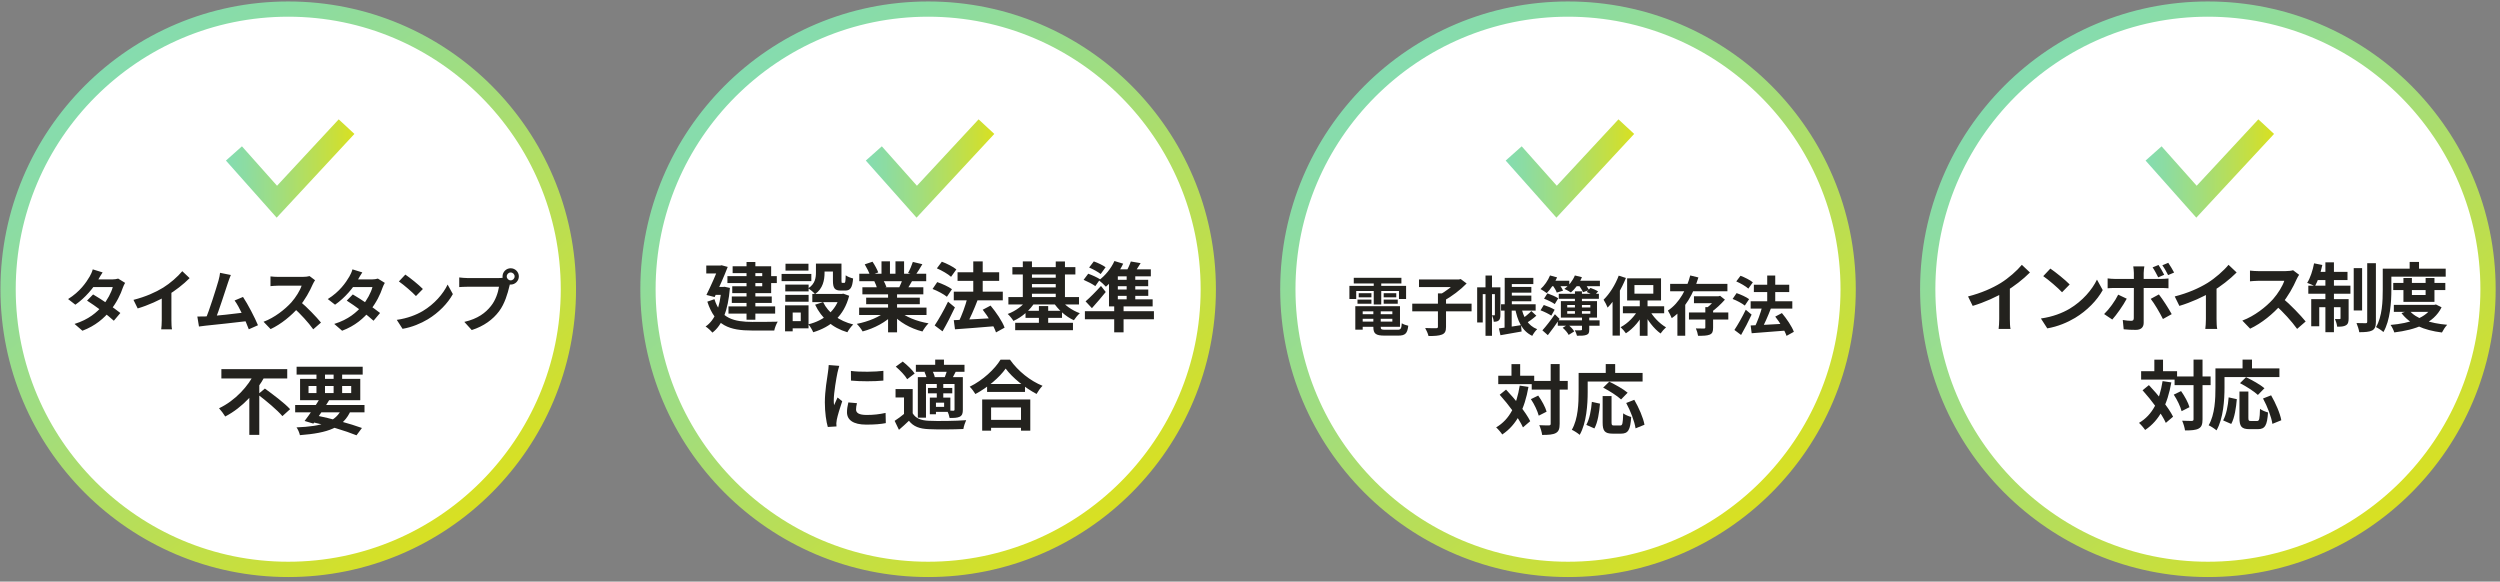<svg width="662" height="154" viewBox="0 0 662 154" fill="none" xmlns="http://www.w3.org/2000/svg">
<rect x="0" y="0" width="662" height="154" fill="#808080" stroke="none"/>
<g clip-path="url(#clip0_1645_3324)">
<g clip-path="url(#clip1_1645_3324)">
<g clip-path="url(#clip2_1645_3324)">
<path d="M75.719 150.47C116.235 150.47 149.079 117.626 149.079 77.11C149.079 36.594 116.235 3.75 75.719 3.75C35.204 3.75 2.359 36.594 2.359 77.11C2.359 117.626 35.204 150.47 75.719 150.47Z" fill="white"/>
<path d="M76.326 4.422C116.119 4.422 148.488 36.79 148.488 76.584C148.488 116.377 116.119 148.745 76.326 148.745C36.532 148.745 4.164 116.377 4.164 76.584C4.164 36.79 36.532 4.422 76.326 4.422ZM76.326 0.39C34.236 0.39 0.121 34.505 0.121 76.595C0.121 118.685 34.236 152.8 76.326 152.8C118.415 152.8 152.531 118.685 152.531 76.595C152.531 34.505 118.415 0.39 76.326 0.39Z" fill="url(#paint0_linear_1645_3324)"/>
</g>
</g>
</g>
<g clip-path="url(#clip3_1645_3324)">
<g clip-path="url(#clip4_1645_3324)">
<g clip-path="url(#clip5_1645_3324)">
<path d="M73.262 57.635L59.828 42.519L64.066 38.748L73.359 49.188L89.69 31.603L93.85 35.462L73.262 57.635Z" fill="url(#paint1_linear_1645_3324)"/>
</g>
</g>
</g>
<path d="M24.652 77.966C26.866 79.244 30.196 81.548 31.87 82.88L30.142 84.932C28.576 83.456 25.156 80.936 23.05 79.604L24.652 77.966ZM33.13 74.906C32.914 75.248 32.68 75.752 32.518 76.202C31.978 77.858 30.88 80.162 29.26 82.16C27.568 84.266 25.264 86.282 21.826 87.578L19.738 85.778C23.5 84.608 25.642 82.718 27.19 80.918C28.396 79.496 29.512 77.426 29.854 76.022H23.77L24.598 73.988H29.728C30.286 73.988 30.88 73.898 31.294 73.772L33.13 74.906ZM27.172 72.134C26.74 72.764 26.272 73.592 26.056 73.97C24.85 76.148 22.546 78.902 19.954 80.684L18.028 79.19C21.178 77.246 22.834 74.78 23.752 73.214C24.022 72.782 24.4 71.954 24.562 71.324L27.172 72.134ZM35.344 79.406C38.566 78.578 41.194 77.408 43.21 76.166C45.046 75.032 47.098 73.232 48.268 71.81L50.212 73.646C48.574 75.302 46.378 76.994 44.254 78.272C42.22 79.478 39.304 80.828 36.46 81.674L35.344 79.406ZM42.832 77.336L45.388 76.724V84.842C45.388 85.634 45.424 86.75 45.55 87.2H42.688C42.76 86.768 42.832 85.634 42.832 84.842V77.336ZM61.129 72.818C60.895 73.358 60.642 74.024 60.373 74.834C59.706 76.85 57.834 82.646 57.06 84.518L54.414 84.608C55.386 82.304 57.258 76.4 57.852 74.312C58.105 73.412 58.194 72.836 58.267 72.242L61.129 72.818ZM64.35 78.632C65.647 80.576 67.483 84.122 68.311 86.12L65.88 87.2C65.07 85.022 63.397 81.296 62.118 79.568L64.35 78.632ZM54.234 83.798C56.736 83.708 62.623 83.042 65.142 82.7L65.665 85.004C63.001 85.346 56.809 85.994 54.379 86.246C53.928 86.3 53.245 86.39 52.687 86.462L52.255 83.816C52.867 83.834 53.658 83.816 54.234 83.798ZM83.43 74.204C83.287 74.402 82.963 74.942 82.8 75.32C82.062 77.03 80.731 79.478 79.183 81.278C77.166 83.6 74.448 85.832 71.659 87.146L69.787 85.202C72.703 84.122 75.475 81.926 77.166 80.054C78.355 78.704 79.453 76.922 79.867 75.644C79.111 75.644 74.52 75.644 73.746 75.644C73.008 75.644 72.019 75.734 71.623 75.77V73.196C72.109 73.268 73.225 73.322 73.746 73.322C74.701 73.322 79.308 73.322 80.1 73.322C80.892 73.322 81.594 73.232 81.972 73.106L83.43 74.204ZM79.416 79.784C81.27 81.296 83.826 83.978 84.996 85.418L82.945 87.2C81.612 85.346 79.65 83.204 77.725 81.458L79.416 79.784ZM93.421 77.966C95.635 79.244 98.965 81.548 100.639 82.88L98.91 84.932C97.344 83.456 93.924 80.936 91.819 79.604L93.421 77.966ZM101.899 74.906C101.683 75.248 101.449 75.752 101.287 76.202C100.747 77.858 99.648 80.162 98.028 82.16C96.337 84.266 94.032 86.282 90.594 87.578L88.507 85.778C92.269 84.608 94.41 82.718 95.959 80.918C97.165 79.496 98.281 77.426 98.623 76.022H92.538L93.367 73.988H98.496C99.055 73.988 99.648 73.898 100.063 73.772L101.899 74.906ZM95.941 72.134C95.508 72.764 95.04 73.592 94.825 73.97C93.618 76.148 91.314 78.902 88.722 80.684L86.796 79.19C89.947 77.246 91.603 74.78 92.52 73.214C92.79 72.782 93.168 71.954 93.331 71.324L95.941 72.134ZM107.335 72.71C108.577 73.556 110.917 75.428 111.979 76.526L110.143 78.398C109.207 77.39 106.939 75.428 105.625 74.528L107.335 72.71ZM105.067 84.698C107.893 84.302 110.215 83.384 111.961 82.358C115.039 80.522 117.379 77.786 118.531 75.356L119.917 77.876C118.567 80.324 116.173 82.808 113.275 84.554C111.439 85.652 109.117 86.642 106.597 87.074L105.067 84.698ZM134.186 73.196C134.186 73.772 134.654 74.24 135.23 74.24C135.806 74.24 136.274 73.772 136.274 73.196C136.274 72.62 135.806 72.152 135.23 72.152C134.654 72.152 134.186 72.62 134.186 73.196ZM133.07 73.196C133.07 72.008 134.042 71.036 135.23 71.036C136.418 71.036 137.39 72.008 137.39 73.196C137.39 74.384 136.418 75.356 135.23 75.356C134.042 75.356 133.07 74.384 133.07 73.196ZM135.266 74.618C135.086 74.96 134.96 75.482 134.87 75.86C134.456 77.624 133.664 80.432 132.152 82.43C130.532 84.59 128.138 86.372 124.916 87.398L122.954 85.238C126.536 84.41 128.57 82.844 130.01 81.026C131.216 79.532 131.9 77.48 132.134 75.932C131.036 75.932 125.096 75.932 123.746 75.932C122.918 75.932 122.072 75.986 121.604 76.022V73.466C122.144 73.538 123.152 73.628 123.746 73.628C125.096 73.628 131.072 73.628 132.08 73.628C132.44 73.628 133.016 73.61 133.484 73.484L135.266 74.618ZM58.62 97.75H76.06V100.21H58.62V97.75ZM68.28 104.45L70.14 102.89C72.28 104.45 75.36 106.75 76.82 108.35L74.78 110.19C73.46 108.61 70.5 106.15 68.28 104.45ZM67.48 98.65L70.16 99.59C67.88 103.81 64.24 107.89 59.64 110.29C59.26 109.65 58.5 108.65 58 108.11C62.28 106.09 65.82 102.21 67.48 98.65ZM66.02 103.49L68.66 100.87V115.15H66.02V103.49ZM78.16 107.25H96.52V109.19H78.16V107.25ZM78.54 97.11H96.04V99.19H78.54V97.11ZM84.82 105.33L87.18 105.93C85.9 108.05 84.2 110.57 82.98 112.17L80.66 111.47C81.9 109.87 83.66 107.29 84.82 105.33ZM90.62 107.97L92.94 108.57C90.96 113.29 86.84 114.65 79.42 115.23C79.26 114.53 78.9 113.69 78.52 113.17C85.26 112.89 89.02 111.81 90.62 107.97ZM82.04 111.63L83.26 109.91C87.86 110.85 92.84 112.23 95.84 113.33L94.4 115.27C91.5 114.09 86.82 112.65 82.04 111.63ZM83.8 97.93H86.06V104.77H83.8V97.93ZM88.34 97.93H90.6V104.77H88.34V97.93ZM81.7 102.21V104.09H93V102.21H81.7ZM79.46 100.33H95.4V105.97H79.46V100.33Z" fill="#23221E"/>
<g clip-path="url(#clip6_1645_3324)">
<g clip-path="url(#clip7_1645_3324)">
<g clip-path="url(#clip8_1645_3324)">
<path d="M245.161 150.47C285.676 150.47 318.521 117.626 318.521 77.11C318.521 36.594 285.676 3.75 245.161 3.75C204.645 3.75 171.801 36.594 171.801 77.11C171.801 117.626 204.645 150.47 245.161 150.47Z" fill="white"/>
<path d="M245.767 4.422C285.561 4.422 317.929 36.79 317.929 76.584C317.929 116.377 285.561 148.745 245.767 148.745C205.974 148.745 173.606 116.377 173.606 76.584C173.606 36.79 205.974 4.422 245.767 4.422ZM245.767 0.39C203.678 0.39 169.562 34.505 169.562 76.595C169.562 118.685 203.678 152.8 245.767 152.8C287.857 152.8 321.972 118.685 321.972 76.595C321.972 34.505 287.857 0.39 245.767 0.39Z" fill="url(#paint2_linear_1645_3324)"/>
</g>
</g>
</g>
<g clip-path="url(#clip9_1645_3324)">
<g clip-path="url(#clip10_1645_3324)">
<g clip-path="url(#clip11_1645_3324)">
<path d="M242.704 57.635L229.27 42.519L233.508 38.748L242.801 49.188L259.131 31.603L263.292 35.462L242.704 57.635Z" fill="url(#paint3_linear_1645_3324)"/>
</g>
</g>
</g>
<path d="M192.621 73.12H205.701V74.96H192.621V73.12ZM193.781 78.5H204.361V80.22H193.781V78.5ZM192.901 81.14H205.261V83.04H192.901V81.14ZM197.681 69.38H200.021V84.66H197.681V69.38ZM194.001 70.5H204.201V77.62H193.901V75.8H201.841V72.32H194.001V70.5ZM187.021 70.32H191.241V72.42H187.021V70.32ZM190.421 70.32H190.721L191.081 70.24L192.701 70.68C191.801 73.04 190.401 76.16 189.241 78.66L187.061 78.1C188.281 75.64 189.721 72.34 190.421 70.58V70.32ZM189.061 75.98H191.981V78.08H188.981L189.061 75.98ZM191.021 75.98H191.481L191.881 75.94L193.281 76.24C192.781 82.28 191.241 86.12 188.641 88.08C188.281 87.62 187.361 86.76 186.841 86.46C189.321 84.74 190.641 81.5 191.021 76.42V75.98ZM189.181 79.22C190.801 84.4 194.461 85.22 199.181 85.24C200.401 85.24 204.481 85.24 205.941 85.18C205.581 85.72 205.161 86.82 205.021 87.52H199.121C193.321 87.52 189.381 86.34 187.301 79.88L189.181 79.22ZM216.061 69.8H218.341V72.24C218.341 74.12 217.921 76.44 215.821 77.88C215.481 77.44 214.521 76.64 214.041 76.34C215.861 75.14 216.061 73.54 216.061 72.18V69.8ZM220.561 69.8H222.821V74.28C222.821 74.84 222.841 74.9 223.061 74.9C223.161 74.9 223.461 74.9 223.581 74.9C223.821 74.9 223.901 74.64 223.941 72.9C224.361 73.24 225.301 73.6 225.901 73.74C225.701 76.24 225.141 76.94 223.821 76.94C223.501 76.94 222.961 76.94 222.641 76.94C221.041 76.94 220.561 76.32 220.561 74.32V69.8ZM217.961 80C219.321 82.84 222.181 85 225.941 85.92C225.401 86.4 224.701 87.38 224.381 87.98C220.381 86.8 217.561 84.26 215.841 80.68L217.961 80ZM222.441 77.84H222.881L223.301 77.76L224.861 78.32C223.481 83.68 220.021 86.56 215.341 87.98C215.101 87.38 214.501 86.38 214.061 85.88C218.221 84.86 221.401 82.26 222.441 78.2V77.84ZM215.101 77.84H223.381V80H215.101V77.84ZM216.981 69.8H221.781V71.9H216.981V69.8ZM207.941 75.36H214.121V77.16H207.941V75.36ZM208.001 69.84H214.081V71.66H208.001V69.84ZM207.941 78.08H214.121V79.9H207.941V78.08ZM206.961 72.54H214.841V74.44H206.961V72.54ZM209.041 80.86H214.101V86.94H209.041V85.04H212.041V82.76H209.041V80.86ZM207.881 80.86H209.901V87.74H207.881V80.86ZM227.501 81.46H245.341V83.42H227.501V81.46ZM227.541 72.48H245.261V74.46H227.541V72.48ZM228.361 76.06H244.501V77.94H228.361V76.06ZM229.361 78.82H243.561V80.56H229.361V78.82ZM235.161 77.02H237.541V88H235.161V77.02ZM233.421 69.2H235.661V73.42H233.421V69.2ZM237.121 69.2H239.401V73.28H237.121V69.2ZM234.721 82.34L236.601 83.18C234.701 85.26 231.501 86.96 228.421 87.76C228.101 87.18 227.401 86.26 226.881 85.76C229.901 85.18 233.081 83.86 234.721 82.34ZM238.021 82.28C239.641 83.86 242.761 85.1 245.881 85.62C245.341 86.12 244.621 87.12 244.261 87.78C241.101 86.98 238.041 85.28 236.161 83.02L238.021 82.28ZM241.721 69.36L244.241 69.96C243.601 71.06 242.921 72.14 242.401 72.88L240.461 72.28C240.921 71.46 241.441 70.24 241.721 69.36ZM239.081 73.66L241.621 74.24C241.081 75.2 240.561 76.08 240.141 76.72L238.101 76.14C238.461 75.42 238.881 74.4 239.081 73.66ZM228.981 70L231.041 69.3C231.621 70.16 232.281 71.36 232.561 72.14L230.381 72.92C230.161 72.14 229.521 70.92 228.981 70ZM231.521 74.48L233.841 74.12C234.181 74.68 234.561 75.46 234.721 76L232.281 76.42C232.161 75.9 231.821 75.06 231.521 74.48ZM252.561 77.24H265.541V79.52H252.561V77.24ZM253.561 72.1H264.581V74.38H253.561V72.1ZM257.721 69.22H260.221V78.9H257.721V69.22ZM252.561 84.78C255.241 84.68 259.461 84.44 263.401 84.22V86.38C259.661 86.7 255.701 87 252.881 87.2L252.561 84.78ZM260.221 82.02L262.301 80.92C263.781 82.7 265.401 85.06 266.021 86.76L263.741 88.02C263.201 86.38 261.681 83.86 260.221 82.02ZM256.181 78.84L258.841 79.54C257.961 81.86 256.821 84.42 255.901 86.08L253.761 85.4C254.661 83.64 255.661 80.9 256.181 78.84ZM248.081 71.06L249.401 69.3C250.701 69.78 252.401 70.64 253.241 71.34L251.841 73.3C251.061 72.58 249.401 71.62 248.081 71.06ZM246.941 76.52L248.181 74.7C249.481 75.14 251.201 75.92 252.081 76.58L250.741 78.58C249.941 77.92 248.261 77.02 246.941 76.52ZM247.501 86.18C248.501 84.68 249.941 82.18 251.041 79.88L252.861 81.4C251.881 83.52 250.701 85.8 249.581 87.74L247.501 86.18ZM268.081 70.74H284.761V72.68H268.081V70.74ZM268.821 85.48H284.121V87.44H268.821V85.48ZM272.261 73.54H280.421V75.22H272.261V73.54ZM272.261 76.1H280.421V77.78H272.261V76.1ZM267.021 78.66H285.721V80.62H267.021V78.66ZM271.561 82.3H281.221V84.18H271.561V82.3ZM270.841 69.22H273.261V79.74H270.841V69.22ZM279.561 69.24H282.001V79.74H279.561V69.24ZM275.101 81.04H277.561V86.62H275.101V81.04ZM272.081 79.22L274.081 79.96C272.801 82.08 270.641 83.96 268.361 84.98C268.021 84.42 267.341 83.58 266.841 83.14C268.921 82.38 271.021 80.84 272.081 79.22ZM280.761 79.22C281.821 80.76 283.881 82.2 285.941 82.94C285.421 83.38 284.721 84.24 284.361 84.8C282.201 83.84 280.121 81.94 278.861 79.94L280.761 79.22ZM288.401 70.84L289.641 69.22C290.681 69.58 292.061 70.24 292.761 70.76L291.461 72.56C290.801 72.02 289.441 71.28 288.401 70.84ZM286.941 74.1L288.161 72.48C289.181 72.84 290.581 73.48 291.301 73.96L290.041 75.76C289.361 75.26 287.981 74.54 286.941 74.1ZM287.461 79.8C288.561 78.86 290.161 77.26 291.541 75.72L292.801 77.32C291.661 78.72 290.401 80.22 289.141 81.6L287.461 79.8ZM295.041 81.06H297.521V88H295.041V81.06ZM287.281 82.4H305.561V84.54H287.281V82.4ZM295.101 69.12L297.421 69.82C296.321 72.16 294.541 74.46 292.841 75.92C292.441 75.46 291.521 74.62 290.981 74.22C292.641 73.02 294.221 71.08 295.101 69.12ZM293.661 72.96L296.001 71.36V79.8H293.661V72.96ZM294.861 71.32H304.741V73.18H293.741L294.861 71.32ZM293.661 79.26H305.221V81.14H293.661V79.26ZM294.561 74.1H304.041V75.78H294.561V74.1ZM294.561 76.66H304.061V78.34H294.561V76.66ZM298.341 72.14H300.621V80H298.341V72.14ZM299.441 69.24L302.041 69.68C301.361 70.82 300.601 71.94 300.021 72.68L298.061 72.2C298.581 71.36 299.141 70.14 299.441 69.24ZM225.321 98.22C227.781 98.56 231.781 98.46 233.921 98.2V100.78C231.481 101.02 227.841 101.02 225.341 100.78L225.321 98.22ZM226.921 106.76C226.761 107.44 226.681 107.92 226.681 108.44C226.681 109.34 227.461 109.88 229.501 109.88C231.281 109.88 232.761 109.72 234.501 109.34L234.561 112.04C233.261 112.3 231.641 112.44 229.381 112.44C225.941 112.44 224.281 111.2 224.281 109.16C224.281 108.36 224.401 107.58 224.641 106.56L226.921 106.76ZM222.241 96.88C222.101 97.3 221.841 98.32 221.761 98.68C221.481 100 220.781 104 220.781 106C220.781 106.4 220.801 106.9 220.861 107.3C221.161 106.62 221.481 105.94 221.781 105.26L223.021 106.24C222.441 107.92 221.781 110.08 221.581 111.14C221.521 111.44 221.461 111.88 221.461 112.08C221.481 112.3 221.481 112.64 221.501 112.92L219.201 113.06C218.801 111.7 218.421 109.26 218.421 106.54C218.421 103.52 219.021 100.16 219.241 98.6C219.321 98.06 219.421 97.3 219.441 96.66L222.241 96.88ZM241.681 103.02V110.38H239.381V105.24H237.141V103.02H241.681ZM241.681 109.44C242.441 110.76 243.861 111.34 245.921 111.42C248.321 111.54 253.061 111.48 255.841 111.26C255.581 111.8 255.201 112.9 255.101 113.6C252.601 113.72 248.341 113.76 245.901 113.64C243.501 113.54 241.881 112.96 240.681 111.42C239.881 112.2 239.041 112.96 238.041 113.82L236.901 111.44C237.741 110.9 238.721 110.18 239.601 109.44H241.681ZM237.201 97.08L239.041 95.74C240.181 96.62 241.581 97.96 242.201 98.9L240.221 100.42C239.681 99.44 238.341 98.06 237.201 97.08ZM242.521 96.6H255.401V98.46H242.521V96.6ZM245.721 102.72H252.161V104.16H245.721V102.72ZM247.641 95.22H249.961V97.7H247.641V95.22ZM248.061 101.6H249.781V105.66H248.061V101.6ZM243.041 99.86H253.521V101.68H245.201V110.6H243.041V99.86ZM246.221 105.28H247.841V109.7H246.221V105.28ZM247.141 105.28H251.661V109.06H247.141V107.74H250.001V106.62H247.141V105.28ZM252.761 99.86H254.961V108.48C254.961 109.46 254.801 109.98 254.161 110.34C253.501 110.66 252.641 110.68 251.461 110.68C251.361 110.1 251.081 109.26 250.801 108.72C251.481 108.76 252.221 108.76 252.461 108.76C252.681 108.74 252.761 108.68 252.761 108.44V99.86ZM250.841 97.92L253.081 98.42C252.681 99.2 252.341 99.9 252.041 100.42L250.141 99.96C250.381 99.36 250.681 98.5 250.841 97.92ZM244.821 98.52L246.801 98.06C247.141 98.62 247.461 99.4 247.541 99.94L245.461 100.44C245.381 99.92 245.121 99.12 244.821 98.52ZM261.381 101.68H271.421V103.78H261.381V101.68ZM261.141 111.18H271.461V113.28H261.141V111.18ZM260.081 105.78H272.821V114.04H270.361V107.9H262.441V114.04H260.081V105.78ZM266.301 97.6C264.661 99.94 261.581 102.58 258.281 104.34C257.961 103.78 257.301 102.9 256.781 102.4C260.241 100.72 263.461 97.7 264.941 95.24H267.441C269.621 98.32 272.841 100.86 276.061 102.16C275.461 102.76 274.901 103.58 274.481 104.32C271.401 102.7 268.041 99.98 266.301 97.6Z" fill="#23221E"/>
<g clip-path="url(#clip12_1645_3324)">
<g clip-path="url(#clip13_1645_3324)">
<g clip-path="url(#clip14_1645_3324)">
<path d="M414.598 150.47C455.114 150.47 487.958 117.626 487.958 77.11C487.958 36.594 455.114 3.75 414.598 3.75C374.083 3.75 341.238 36.594 341.238 77.11C341.238 117.626 374.083 150.47 414.598 150.47Z" fill="white"/>
<path d="M415.205 4.422C454.998 4.422 487.366 36.79 487.366 76.584C487.366 116.377 454.998 148.745 415.205 148.745C375.411 148.745 343.043 116.377 343.043 76.584C343.043 36.79 375.411 4.422 415.205 4.422ZM415.205 0.39C373.115 0.39 339 34.505 339 76.595C339 118.685 373.115 152.8 415.205 152.8C457.294 152.8 491.41 118.685 491.41 76.595C491.41 34.505 457.294 0.39 415.205 0.39Z" fill="url(#paint4_linear_1645_3324)"/>
</g>
</g>
</g>
<g clip-path="url(#clip15_1645_3324)">
<g clip-path="url(#clip16_1645_3324)">
<g clip-path="url(#clip17_1645_3324)">
<path d="M412.141 57.635L398.707 42.519L402.945 38.748L412.238 49.188L428.569 31.603L432.729 35.462L412.141 57.635Z" fill="url(#paint5_linear_1645_3324)"/>
</g>
</g>
</g>
<path d="M359.889 83.208H369.545V84.415H359.889V83.208ZM359.906 81.083H370.718V86.54H359.906V85.163H368.695V82.443H359.906V81.083ZM363.663 81.831H365.618V86.591C365.618 87.22 365.805 87.322 366.842 87.322C367.318 87.322 369.46 87.322 370.072 87.322C370.922 87.322 371.092 87.05 371.194 85.605C371.619 85.894 372.384 86.149 372.911 86.251C372.673 88.325 372.095 88.869 370.242 88.869C369.698 88.869 367.165 88.869 366.655 88.869C364.309 88.869 363.663 88.376 363.663 86.591V81.831ZM358.886 81.083H360.841V87.288H358.886V81.083ZM358.478 73.569H371.092V75.065H358.478V73.569ZM359.787 77.632H363.153V78.737H359.787V77.632ZM359.464 79.332H363.153V80.437H359.464V79.332ZM366.4 79.332H370.123V80.437H366.4V79.332ZM366.4 77.632H369.732V78.737H366.4V77.632ZM363.765 74.164H365.754V80.624H363.765V74.164ZM357.322 75.694H372.333V79.179H370.446V77.054H359.124V79.179H357.322V75.694ZM373.965 80.403H389.673V82.443H373.965V80.403ZM380.765 77.7H382.907V86.557C382.907 87.713 382.635 88.274 381.819 88.597C381.003 88.92 379.813 88.988 378.266 88.971C378.13 88.359 377.722 87.424 377.382 86.863C378.572 86.914 379.881 86.914 380.272 86.914C380.646 86.897 380.765 86.812 380.765 86.523V77.7ZM375.75 73.994H386.46V76.017H375.75V73.994ZM385.797 73.994H386.341L386.8 73.892L388.364 75.065C386.766 76.714 384.42 78.516 382.329 79.621C382.023 79.179 381.394 78.499 381.003 78.142C382.805 77.224 384.93 75.575 385.797 74.47V73.994ZM393.362 72.957H395.079V88.92H393.362V72.957ZM391.152 76.085H396.575V77.887H392.631V85.384H391.152V76.085ZM395.844 76.085H397.306V83.378C397.306 83.99 397.238 84.534 396.881 84.84C396.507 85.146 396.116 85.197 395.538 85.197C395.521 84.704 395.3 83.939 395.079 83.48C395.368 83.497 395.606 83.497 395.725 83.497C395.81 83.48 395.844 83.446 395.844 83.31V76.085ZM399.193 73.586H406.027V75.218H399.193V73.586ZM399.21 75.983H405.5V77.496H399.21V75.983ZM399.21 78.278H405.5V79.774H399.21V78.278ZM397.476 80.573H406.639V82.256H397.476V80.573ZM396.915 86.965C398.411 86.778 400.638 86.438 402.78 86.098L402.916 87.781C400.961 88.138 398.904 88.478 397.323 88.767L396.915 86.965ZM402.797 81.151C403.358 83.973 404.582 86.217 407.047 87.169C406.605 87.56 406.01 88.393 405.738 88.937C403.018 87.628 401.811 84.976 401.148 81.389L402.797 81.151ZM405.5 82.375L406.826 83.599C405.942 84.381 404.769 85.214 403.919 85.741L402.797 84.602C403.613 84.058 404.82 83.106 405.5 82.375ZM398.445 73.586H400.332V81.406H398.445V73.586ZM398.411 81.44H400.298V87.169L398.411 87.407V81.44ZM412.759 77.802H423.384V79.128H412.759V77.802ZM412.504 84.823H423.571V86.251H412.504V84.823ZM408.866 79.094L409.75 77.683C410.702 78.006 411.977 78.55 412.623 78.992L411.705 80.522C411.093 80.08 409.835 79.451 408.866 79.094ZM420.154 77.309L421.157 76.238C421.803 76.459 422.704 76.85 423.18 77.173L422.126 78.346C421.701 78.04 420.817 77.581 420.154 77.309ZM407.931 82.171L408.798 80.76C409.733 81.066 411.025 81.593 411.671 82.018L410.787 83.582C410.158 83.14 408.9 82.528 407.931 82.171ZM413.796 86.795L415.173 85.962C415.836 86.455 416.55 87.186 416.856 87.764L415.377 88.682C415.122 88.121 414.442 87.339 413.796 86.795ZM415.003 82.392V83.072H421.123V82.392H415.003ZM415.003 80.76V81.423H421.123V80.76H415.003ZM413.32 79.74H422.891V84.109H413.32V79.74ZM408.424 87.475C409.342 86.472 410.668 84.772 411.739 83.208L412.98 84.449C412.011 85.894 410.889 87.458 409.869 88.75L408.424 87.475ZM418.913 83.956H420.834V87.288C420.834 88.104 420.681 88.461 420.069 88.682C419.474 88.903 418.692 88.903 417.587 88.903C417.485 88.444 417.23 87.866 417.009 87.458C417.672 87.492 418.42 87.475 418.624 87.458C418.828 87.458 418.913 87.407 418.913 87.22V83.956ZM417.043 77.139H418.896V83.718H417.043V77.139ZM410.294 74.334H415.547V75.779H410.294V74.334ZM417.111 74.334H423.656V75.779H417.111V74.334ZM410.447 72.94L412.317 73.45C411.654 75.014 410.549 76.629 409.58 77.615C409.189 77.309 408.373 76.782 407.931 76.544C408.951 75.66 409.903 74.283 410.447 72.94ZM417.026 72.94L418.896 73.399C418.233 74.997 417.077 76.51 415.972 77.445C415.564 77.156 414.714 76.714 414.238 76.493C415.428 75.66 416.465 74.317 417.026 72.94ZM411.212 75.626L412.793 75.167C413.201 75.728 413.694 76.476 413.898 76.969L412.232 77.479C412.062 76.986 411.62 76.204 411.212 75.626ZM417.995 75.473L419.525 74.963C420.001 75.507 420.528 76.289 420.783 76.816L419.168 77.377C418.964 76.85 418.471 76.051 417.995 75.473ZM434.213 78.975H436.27V88.92H434.213V78.975ZM429.742 81.1H440.673V82.953H429.742V81.1ZM436.661 81.916C437.596 83.769 439.398 85.656 441.166 86.676C440.707 87.067 440.061 87.798 439.721 88.308C437.936 87.033 436.185 84.738 435.131 82.477L436.661 81.916ZM433.941 81.763L435.539 82.324C434.434 84.721 432.547 86.982 430.541 88.257C430.218 87.764 429.572 87.033 429.13 86.642C431.068 85.639 432.955 83.701 433.941 81.763ZM432.802 75.49V77.768H437.8V75.49H432.802ZM430.864 73.705H439.84V79.57H430.864V73.705ZM428.637 72.991L430.541 73.603C429.402 76.493 427.583 79.536 425.696 81.457C425.526 80.981 424.965 79.859 424.625 79.366C426.206 77.836 427.736 75.422 428.637 72.991ZM427.005 77.7L428.926 75.762L428.943 75.779V88.869H427.005V77.7ZM447.235 82.732H457.656V84.619H447.235V82.732ZM448.561 78.448H455.055V80.284H448.561V78.448ZM451.57 81.321H453.627V86.761C453.627 87.781 453.457 88.308 452.726 88.614C452.012 88.903 451.009 88.92 449.649 88.92C449.564 88.325 449.326 87.526 449.071 86.965C449.938 86.999 450.941 86.999 451.213 86.999C451.485 86.982 451.57 86.931 451.57 86.71V81.321ZM454.545 78.448H455.055L455.48 78.329L456.755 79.349C455.718 80.522 454.307 81.865 453.015 82.732C452.76 82.375 452.233 81.814 451.927 81.542C452.896 80.845 454.052 79.604 454.545 78.822V78.448ZM442.254 75.167H457.418V77.122H442.254V75.167ZM447.575 72.94L449.734 73.467C448.476 77.598 446.334 81.746 442.679 84.245C442.458 83.684 441.982 82.749 441.659 82.239C444.753 80.216 446.691 76.391 447.575 72.94ZM444.175 80.046H446.249V88.903H444.175V80.046ZM463.572 79.774H474.605V81.712H463.572V79.774ZM464.422 75.405H473.789V77.343H464.422V75.405ZM467.958 72.957H470.083V81.185H467.958V72.957ZM463.572 86.183C465.85 86.098 469.437 85.894 472.786 85.707V87.543C469.607 87.815 466.241 88.07 463.844 88.24L463.572 86.183ZM470.083 83.837L471.851 82.902C473.109 84.415 474.486 86.421 475.013 87.866L473.075 88.937C472.616 87.543 471.324 85.401 470.083 83.837ZM466.649 81.134L468.91 81.729C468.162 83.701 467.193 85.877 466.411 87.288L464.592 86.71C465.357 85.214 466.207 82.885 466.649 81.134ZM459.764 74.521L460.886 73.025C461.991 73.433 463.436 74.164 464.15 74.759L462.96 76.425C462.297 75.813 460.886 74.997 459.764 74.521ZM458.795 79.162L459.849 77.615C460.954 77.989 462.416 78.652 463.164 79.213L462.025 80.913C461.345 80.352 459.917 79.587 458.795 79.162ZM459.271 87.373C460.121 86.098 461.345 83.973 462.28 82.018L463.827 83.31C462.994 85.112 461.991 87.05 461.039 88.699L459.271 87.373ZM405.599 100.87H415.139V103.17H405.599V100.87ZM396.739 99.49H406.259V101.71H396.739V99.49ZM410.619 96.41H412.999V112.21C412.999 113.57 412.739 114.25 411.979 114.67C411.219 115.09 410.039 115.17 408.359 115.17C408.279 114.47 407.939 113.33 407.599 112.59C408.719 112.65 409.799 112.65 410.159 112.65C410.499 112.63 410.619 112.53 410.619 112.19V96.41ZM405.379 105.69L407.319 104.75C408.259 106.07 409.219 107.81 409.539 109.01L407.459 110.07C407.159 108.89 406.299 107.05 405.379 105.69ZM397.119 104.53L398.799 103.17C401.199 105.71 404.039 109.15 405.199 111.53L403.279 113.17C402.219 110.77 399.479 107.17 397.119 104.53ZM400.239 96.43H402.539V100.85H400.239V96.43ZM402.419 102.11L404.739 102.45C403.719 108.25 401.659 112.47 397.799 115.05C397.499 114.57 396.659 113.59 396.179 113.17C399.799 111.05 401.619 107.23 402.419 102.11ZM424.379 104.87H426.739V111.85C426.739 112.59 426.859 112.67 427.419 112.67C427.679 112.67 428.719 112.67 429.039 112.67C429.639 112.67 429.739 112.19 429.819 109.45C430.319 109.85 431.319 110.25 431.939 110.41C431.719 113.85 431.139 114.83 429.259 114.83C428.839 114.83 427.439 114.83 427.039 114.83C424.899 114.83 424.379 114.09 424.379 111.85V104.87ZM421.519 106.41L423.679 106.89C423.479 109.19 423.099 111.83 422.199 113.45L420.059 112.51C420.899 110.97 421.339 108.65 421.519 106.41ZM424.519 102.65L426.119 101.07C427.719 101.83 429.899 103.05 430.999 103.99L429.259 105.77C428.279 104.85 426.159 103.49 424.519 102.65ZM430.619 106.71L432.759 105.87C433.959 107.95 435.139 110.63 435.459 112.47L433.099 113.43C432.839 111.63 431.779 108.85 430.619 106.71ZM425.199 96.41H427.699V100.05H425.199V96.41ZM419.159 98.75H434.959V101.03H419.159V98.75ZM418.019 98.75H420.419V103.81C420.419 107.05 420.119 112.01 418.299 115.15C417.859 114.75 416.799 114.05 416.219 113.81C417.899 110.93 418.019 106.71 418.019 103.81V98.75Z" fill="#23221E"/>
<g clip-path="url(#clip18_1645_3324)">
<g clip-path="url(#clip19_1645_3324)">
<g clip-path="url(#clip20_1645_3324)">
<path d="M584.04 150.47C624.555 150.47 657.4 117.626 657.4 77.11C657.4 36.594 624.555 3.75 584.04 3.75C543.524 3.75 510.68 36.594 510.68 77.11C510.68 117.626 543.524 150.47 584.04 150.47Z" fill="white"/>
<path d="M584.646 4.422C624.44 4.422 656.808 36.79 656.808 76.584C656.808 116.377 624.44 148.745 584.646 148.745C544.853 148.745 512.485 116.377 512.485 76.584C512.485 36.79 544.853 4.422 584.646 4.422ZM584.646 0.39C542.557 0.39 508.441 34.505 508.441 76.595C508.441 118.685 542.557 152.8 584.646 152.8C626.736 152.8 660.851 118.685 660.851 76.595C660.851 34.505 626.736 0.39 584.646 0.39Z" fill="url(#paint6_linear_1645_3324)"/>
</g>
</g>
</g>
<g clip-path="url(#clip21_1645_3324)">
<g clip-path="url(#clip22_1645_3324)">
<g clip-path="url(#clip23_1645_3324)">
<path d="M581.582 57.635L568.148 42.519L572.387 38.748L581.68 49.188L598.01 31.603L602.171 35.462L581.582 57.635Z" fill="url(#paint7_linear_1645_3324)"/>
</g>
</g>
</g>
<path d="M521.138 78.501C524.69 77.588 527.587 76.298 529.809 74.929C531.833 73.679 534.096 71.694 535.385 70.127L537.529 72.151C535.723 73.976 533.302 75.842 530.96 77.251C528.718 78.58 525.503 80.069 522.368 81.001L521.138 78.501ZM529.393 76.219L532.21 75.544V84.494C532.21 85.367 532.25 86.597 532.389 87.093H529.234C529.313 86.617 529.393 85.367 529.393 84.494V76.219ZM542.933 71.119C544.303 72.052 546.882 74.115 548.053 75.326L546.029 77.39C544.997 76.278 542.497 74.115 541.048 73.123L542.933 71.119ZM540.433 84.335C543.548 83.898 546.108 82.886 548.033 81.755C551.426 79.731 554.006 76.715 555.276 74.036L556.804 76.814C555.316 79.513 552.677 82.251 549.482 84.176C547.458 85.387 544.898 86.478 542.12 86.954L540.433 84.335ZM571.575 70.166C572.071 70.881 572.706 72.032 573.083 72.766L571.496 73.441C571.079 72.627 570.543 71.575 570.008 70.801L571.575 70.166ZM574.155 69.591C574.671 70.345 575.346 71.476 575.703 72.171L574.115 72.845C573.698 72.012 573.123 70.98 572.587 70.246L574.155 69.591ZM567.825 70.543C567.765 70.821 567.646 71.794 567.646 72.29C567.646 73.46 567.646 75.147 567.646 76.298C567.646 77.906 567.646 83.819 567.646 85.486C567.646 86.637 566.971 87.351 565.563 87.351C564.511 87.351 563.34 87.311 562.348 87.192L562.11 84.732C562.943 84.891 563.816 84.95 564.312 84.95C564.828 84.95 565.007 84.771 565.027 84.255C565.047 83.501 565.047 77.231 565.047 76.298C565.047 75.604 565.047 73.48 565.047 72.27C565.047 71.754 564.947 70.901 564.888 70.543H567.825ZM558.101 73.719C558.697 73.798 559.391 73.857 560.006 73.857C561.217 73.857 570.841 73.857 572.27 73.857C572.825 73.857 573.679 73.798 574.214 73.738V76.338C573.599 76.278 572.825 76.258 572.29 76.258C570.861 76.258 561.316 76.258 560.006 76.258C559.411 76.258 558.657 76.278 558.101 76.338V73.719ZM563.161 79.096C562.249 80.842 560.403 83.442 559.332 84.613L557.169 83.164C558.498 81.894 560.086 79.711 560.899 78.025L563.161 79.096ZM571.674 77.965C572.686 79.235 574.274 81.735 575.068 83.184L572.746 84.474C571.893 82.767 570.484 80.366 569.511 79.136L571.674 77.965ZM575.869 78.501C579.421 77.588 582.318 76.298 584.541 74.929C586.565 73.679 588.827 71.694 590.117 70.127L592.26 72.151C590.454 73.976 588.033 75.842 585.691 77.251C583.449 78.58 580.234 80.069 577.099 81.001L575.869 78.501ZM584.124 76.219L586.942 75.544V84.494C586.942 85.367 586.981 86.597 587.12 87.093H583.965C584.044 86.617 584.124 85.367 584.124 84.494V76.219ZM608.811 72.766C608.653 72.984 608.295 73.58 608.117 73.996C607.303 75.881 605.835 78.58 604.128 80.565C601.906 83.124 598.909 85.585 595.834 87.034L593.77 84.891C596.984 83.7 600.04 81.279 601.906 79.215C603.215 77.727 604.426 75.762 604.882 74.353C604.049 74.353 598.989 74.353 598.135 74.353C597.322 74.353 596.23 74.453 595.794 74.492V71.655C596.33 71.734 597.56 71.794 598.135 71.794C599.187 71.794 604.267 71.794 605.14 71.794C606.013 71.794 606.787 71.694 607.204 71.555L608.811 72.766ZM604.386 78.918C606.43 80.584 609.248 83.541 610.538 85.129L608.276 87.093C606.807 85.049 604.644 82.688 602.521 80.763L604.386 78.918ZM623.265 71H625.487V82.212H623.265V71ZM626.837 69.69H629.139V85.168C629.139 86.458 628.881 87.093 628.147 87.51C627.412 87.887 626.261 87.966 624.733 87.966C624.634 87.292 624.297 86.24 623.999 85.545C625.031 85.585 626.063 85.585 626.42 85.585C626.738 85.585 626.837 85.486 626.837 85.168V69.69ZM615.764 69.472H618.026V87.966H615.764V69.472ZM619.772 79.215H621.916V84.295C621.916 85.228 621.797 85.784 621.201 86.141C620.626 86.478 619.872 86.518 618.879 86.498C618.82 85.903 618.562 85.049 618.304 84.474C618.84 84.494 619.356 84.494 619.534 84.494C619.713 84.494 619.772 84.454 619.772 84.255V79.215ZM612.014 79.215H620.626V81.338H614.137V86.399H612.014V79.215ZM611.24 75.643H622.392V77.786H611.24V75.643ZM613.323 71.992H621.618V74.155H612.887L613.323 71.992ZM612.768 69.73L614.95 70.166C614.514 72.25 613.76 74.413 613.006 75.782C612.529 75.504 611.498 75.108 610.942 74.909C611.756 73.619 612.41 71.615 612.768 69.73ZM633.73 74.929H647.521V76.814H633.73V74.929ZM633.889 80.723H644.783V82.589H633.889V80.723ZM636.429 73.619H638.671V78.124H642.302V73.619H644.644V79.93H636.429V73.619ZM644.168 80.723H644.624L645.041 80.624L646.529 81.378C644.386 85.684 639.584 87.331 634.008 88.026C633.829 87.43 633.393 86.537 633.016 86.041C638.096 85.605 642.56 84.196 644.168 81.021V80.723ZM637.957 82.172C639.743 84.394 643.453 85.605 648.017 86.002C647.521 86.498 646.926 87.45 646.628 88.046C641.806 87.45 638.135 85.863 635.913 82.906L637.957 82.172ZM638.076 69.353H640.556V72.329H638.076V69.353ZM632.123 71.139H647.621V73.262H632.123V71.139ZM630.952 71.139H633.234V76.735C633.234 79.969 632.936 84.851 631.13 87.927C630.714 87.53 629.722 86.875 629.166 86.617C630.833 83.799 630.952 79.652 630.952 76.735V71.139Z" fill="#23221E"/>
<path d="M575.83 99.68H585.37V101.98H575.83V99.68ZM566.97 98.3H576.49V100.52H566.97V98.3ZM580.85 95.22H583.23V111.02C583.23 112.38 582.97 113.06 582.21 113.48C581.45 113.9 580.27 113.98 578.59 113.98C578.51 113.28 578.17 112.14 577.83 111.4C578.95 111.46 580.03 111.46 580.39 111.46C580.73 111.44 580.85 111.34 580.85 111V95.22ZM575.61 104.5L577.55 103.56C578.49 104.88 579.45 106.62 579.77 107.82L577.69 108.88C577.39 107.7 576.53 105.86 575.61 104.5ZM567.35 103.34L569.03 101.98C571.43 104.52 574.27 107.96 575.43 110.34L573.51 111.98C572.45 109.58 569.71 105.98 567.35 103.34ZM570.47 95.24H572.77V99.66H570.47V95.24ZM572.65 100.92L574.97 101.26C573.95 107.06 571.89 111.28 568.03 113.86C567.73 113.38 566.89 112.4 566.41 111.98C570.03 109.86 571.85 106.04 572.65 100.92ZM593.01 103.68H595.37V110.66C595.37 111.4 595.49 111.48 596.05 111.48C596.31 111.48 597.35 111.48 597.67 111.48C598.27 111.48 598.37 111 598.45 108.26C598.95 108.66 599.95 109.06 600.57 109.22C600.35 112.66 599.77 113.64 597.89 113.64C597.47 113.64 596.07 113.64 595.67 113.64C593.53 113.64 593.01 112.9 593.01 110.66V103.68ZM590.15 105.22L592.31 105.7C592.11 108 591.73 110.64 590.83 112.26L588.69 111.32C589.53 109.78 589.97 107.46 590.15 105.22ZM593.15 101.46L594.75 99.88C596.35 100.64 598.53 101.86 599.63 102.8L597.89 104.58C596.91 103.66 594.79 102.3 593.15 101.46ZM599.25 105.52L601.39 104.68C602.59 106.76 603.77 109.44 604.09 111.28L601.73 112.24C601.47 110.44 600.41 107.66 599.25 105.52ZM593.83 95.22H596.33V98.86H593.83V95.22ZM587.79 97.56H603.59V99.84H587.79V97.56ZM586.65 97.56H589.05V102.62C589.05 105.86 588.75 110.82 586.93 113.96C586.49 113.56 585.43 112.86 584.85 112.62C586.53 109.74 586.65 105.52 586.65 102.62V97.56Z" fill="#23221E"/>
<defs>
<linearGradient id="paint0_linear_1645_3324" x1="27.516" y1="14.446" x2="123.881" y2="137.131" gradientUnits="userSpaceOnUse">
<stop stop-color="#84DCB1"/>
<stop offset="0.15" stop-color="#8CDCA2"/>
<stop offset="0.44" stop-color="#A3DD7B"/>
<stop offset="0.83" stop-color="#C7DF3E"/>
<stop offset="1" stop-color="#D9E021"/>
</linearGradient>
<linearGradient id="paint1_linear_1645_3324" x1="59.828" y1="44.619" x2="93.85" y2="44.619" gradientUnits="userSpaceOnUse">
<stop stop-color="#84DCB1"/>
<stop offset="0.15" stop-color="#8CDCA2"/>
<stop offset="0.44" stop-color="#A3DD7B"/>
<stop offset="0.83" stop-color="#C7DF3E"/>
<stop offset="1" stop-color="#D9E021"/>
</linearGradient>
<linearGradient id="paint2_linear_1645_3324" x1="196.958" y1="14.446" x2="293.323" y2="137.131" gradientUnits="userSpaceOnUse">
<stop stop-color="#84DCB1"/>
<stop offset="0.15" stop-color="#8CDCA2"/>
<stop offset="0.44" stop-color="#A3DD7B"/>
<stop offset="0.83" stop-color="#C7DF3E"/>
<stop offset="1" stop-color="#D9E021"/>
</linearGradient>
<linearGradient id="paint3_linear_1645_3324" x1="229.27" y1="44.619" x2="263.292" y2="44.619" gradientUnits="userSpaceOnUse">
<stop stop-color="#84DCB1"/>
<stop offset="0.15" stop-color="#8CDCA2"/>
<stop offset="0.44" stop-color="#A3DD7B"/>
<stop offset="0.83" stop-color="#C7DF3E"/>
<stop offset="1" stop-color="#D9E021"/>
</linearGradient>
<linearGradient id="paint4_linear_1645_3324" x1="366.395" y1="14.446" x2="462.76" y2="137.131" gradientUnits="userSpaceOnUse">
<stop stop-color="#84DCB1"/>
<stop offset="0.15" stop-color="#8CDCA2"/>
<stop offset="0.44" stop-color="#A3DD7B"/>
<stop offset="0.83" stop-color="#C7DF3E"/>
<stop offset="1" stop-color="#D9E021"/>
</linearGradient>
<linearGradient id="paint5_linear_1645_3324" x1="398.707" y1="44.619" x2="432.729" y2="44.619" gradientUnits="userSpaceOnUse">
<stop stop-color="#84DCB1"/>
<stop offset="0.15" stop-color="#8CDCA2"/>
<stop offset="0.44" stop-color="#A3DD7B"/>
<stop offset="0.83" stop-color="#C7DF3E"/>
<stop offset="1" stop-color="#D9E021"/>
</linearGradient>
<linearGradient id="paint6_linear_1645_3324" x1="535.837" y1="14.446" x2="632.201" y2="137.131" gradientUnits="userSpaceOnUse">
<stop stop-color="#84DCB1"/>
<stop offset="0.15" stop-color="#8CDCA2"/>
<stop offset="0.44" stop-color="#A3DD7B"/>
<stop offset="0.83" stop-color="#C7DF3E"/>
<stop offset="1" stop-color="#D9E021"/>
</linearGradient>
<linearGradient id="paint7_linear_1645_3324" x1="568.148" y1="44.619" x2="602.171" y2="44.619" gradientUnits="userSpaceOnUse">
<stop stop-color="#84DCB1"/>
<stop offset="0.15" stop-color="#8CDCA2"/>
<stop offset="0.44" stop-color="#A3DD7B"/>
<stop offset="0.83" stop-color="#C7DF3E"/>
<stop offset="1" stop-color="#D9E021"/>
</linearGradient>
<clipPath id="clip0_1645_3324">
<rect width="153.44" height="153.44" fill="white" transform="translate(0.121 0.39)"/>
</clipPath>
<clipPath id="clip1_1645_3324">
<rect width="153.44" height="153.44" fill="white" transform="translate(0.121 0.39)"/>
</clipPath>
<clipPath id="clip2_1645_3324">
<rect width="153.44" height="153.44" fill="white" transform="translate(0.121 0.39)"/>
</clipPath>
<clipPath id="clip3_1645_3324">
<rect width="35" height="28.19" fill="white" transform="translate(59.34 31.01)"/>
</clipPath>
<clipPath id="clip4_1645_3324">
<rect width="35" height="28.19" fill="white" transform="translate(59.34 31.01)"/>
</clipPath>
<clipPath id="clip5_1645_3324">
<rect width="34.995" height="28.19" fill="white" transform="translate(59.344 31.01)"/>
</clipPath>
<clipPath id="clip6_1645_3324">
<rect width="153.44" height="153.44" fill="white" transform="translate(169.562 0.39)"/>
</clipPath>
<clipPath id="clip7_1645_3324">
<rect width="153.44" height="153.44" fill="white" transform="translate(169.562 0.39)"/>
</clipPath>
<clipPath id="clip8_1645_3324">
<rect width="153.44" height="153.44" fill="white" transform="translate(169.562 0.39)"/>
</clipPath>
<clipPath id="clip9_1645_3324">
<rect width="35" height="28.19" fill="white" transform="translate(228.781 31.01)"/>
</clipPath>
<clipPath id="clip10_1645_3324">
<rect width="35" height="28.19" fill="white" transform="translate(228.781 31.01)"/>
</clipPath>
<clipPath id="clip11_1645_3324">
<rect width="34.995" height="28.19" fill="white" transform="translate(228.785 31.01)"/>
</clipPath>
<clipPath id="clip12_1645_3324">
<rect width="153.44" height="153.44" fill="white" transform="translate(339 0.39)"/>
</clipPath>
<clipPath id="clip13_1645_3324">
<rect width="153.44" height="153.44" fill="white" transform="translate(339 0.39)"/>
</clipPath>
<clipPath id="clip14_1645_3324">
<rect width="153.44" height="153.44" fill="white" transform="translate(339 0.39)"/>
</clipPath>
<clipPath id="clip15_1645_3324">
<rect width="35" height="28.19" fill="white" transform="translate(398.219 31.01)"/>
</clipPath>
<clipPath id="clip16_1645_3324">
<rect width="35" height="28.19" fill="white" transform="translate(398.219 31.01)"/>
</clipPath>
<clipPath id="clip17_1645_3324">
<rect width="34.995" height="28.19" fill="white" transform="translate(398.223 31.01)"/>
</clipPath>
<clipPath id="clip18_1645_3324">
<rect width="153.44" height="153.44" fill="white" transform="translate(508.441 0.39)"/>
</clipPath>
<clipPath id="clip19_1645_3324">
<rect width="153.44" height="153.44" fill="white" transform="translate(508.441 0.39)"/>
</clipPath>
<clipPath id="clip20_1645_3324">
<rect width="153.44" height="153.44" fill="white" transform="translate(508.441 0.39)"/>
</clipPath>
<clipPath id="clip21_1645_3324">
<rect width="35" height="28.19" fill="white" transform="translate(567.66 31.01)"/>
</clipPath>
<clipPath id="clip22_1645_3324">
<rect width="35" height="28.19" fill="white" transform="translate(567.66 31.01)"/>
</clipPath>
<clipPath id="clip23_1645_3324">
<rect width="34.995" height="28.19" fill="white" transform="translate(567.664 31.01)"/>
</clipPath>
</defs>
</svg>
